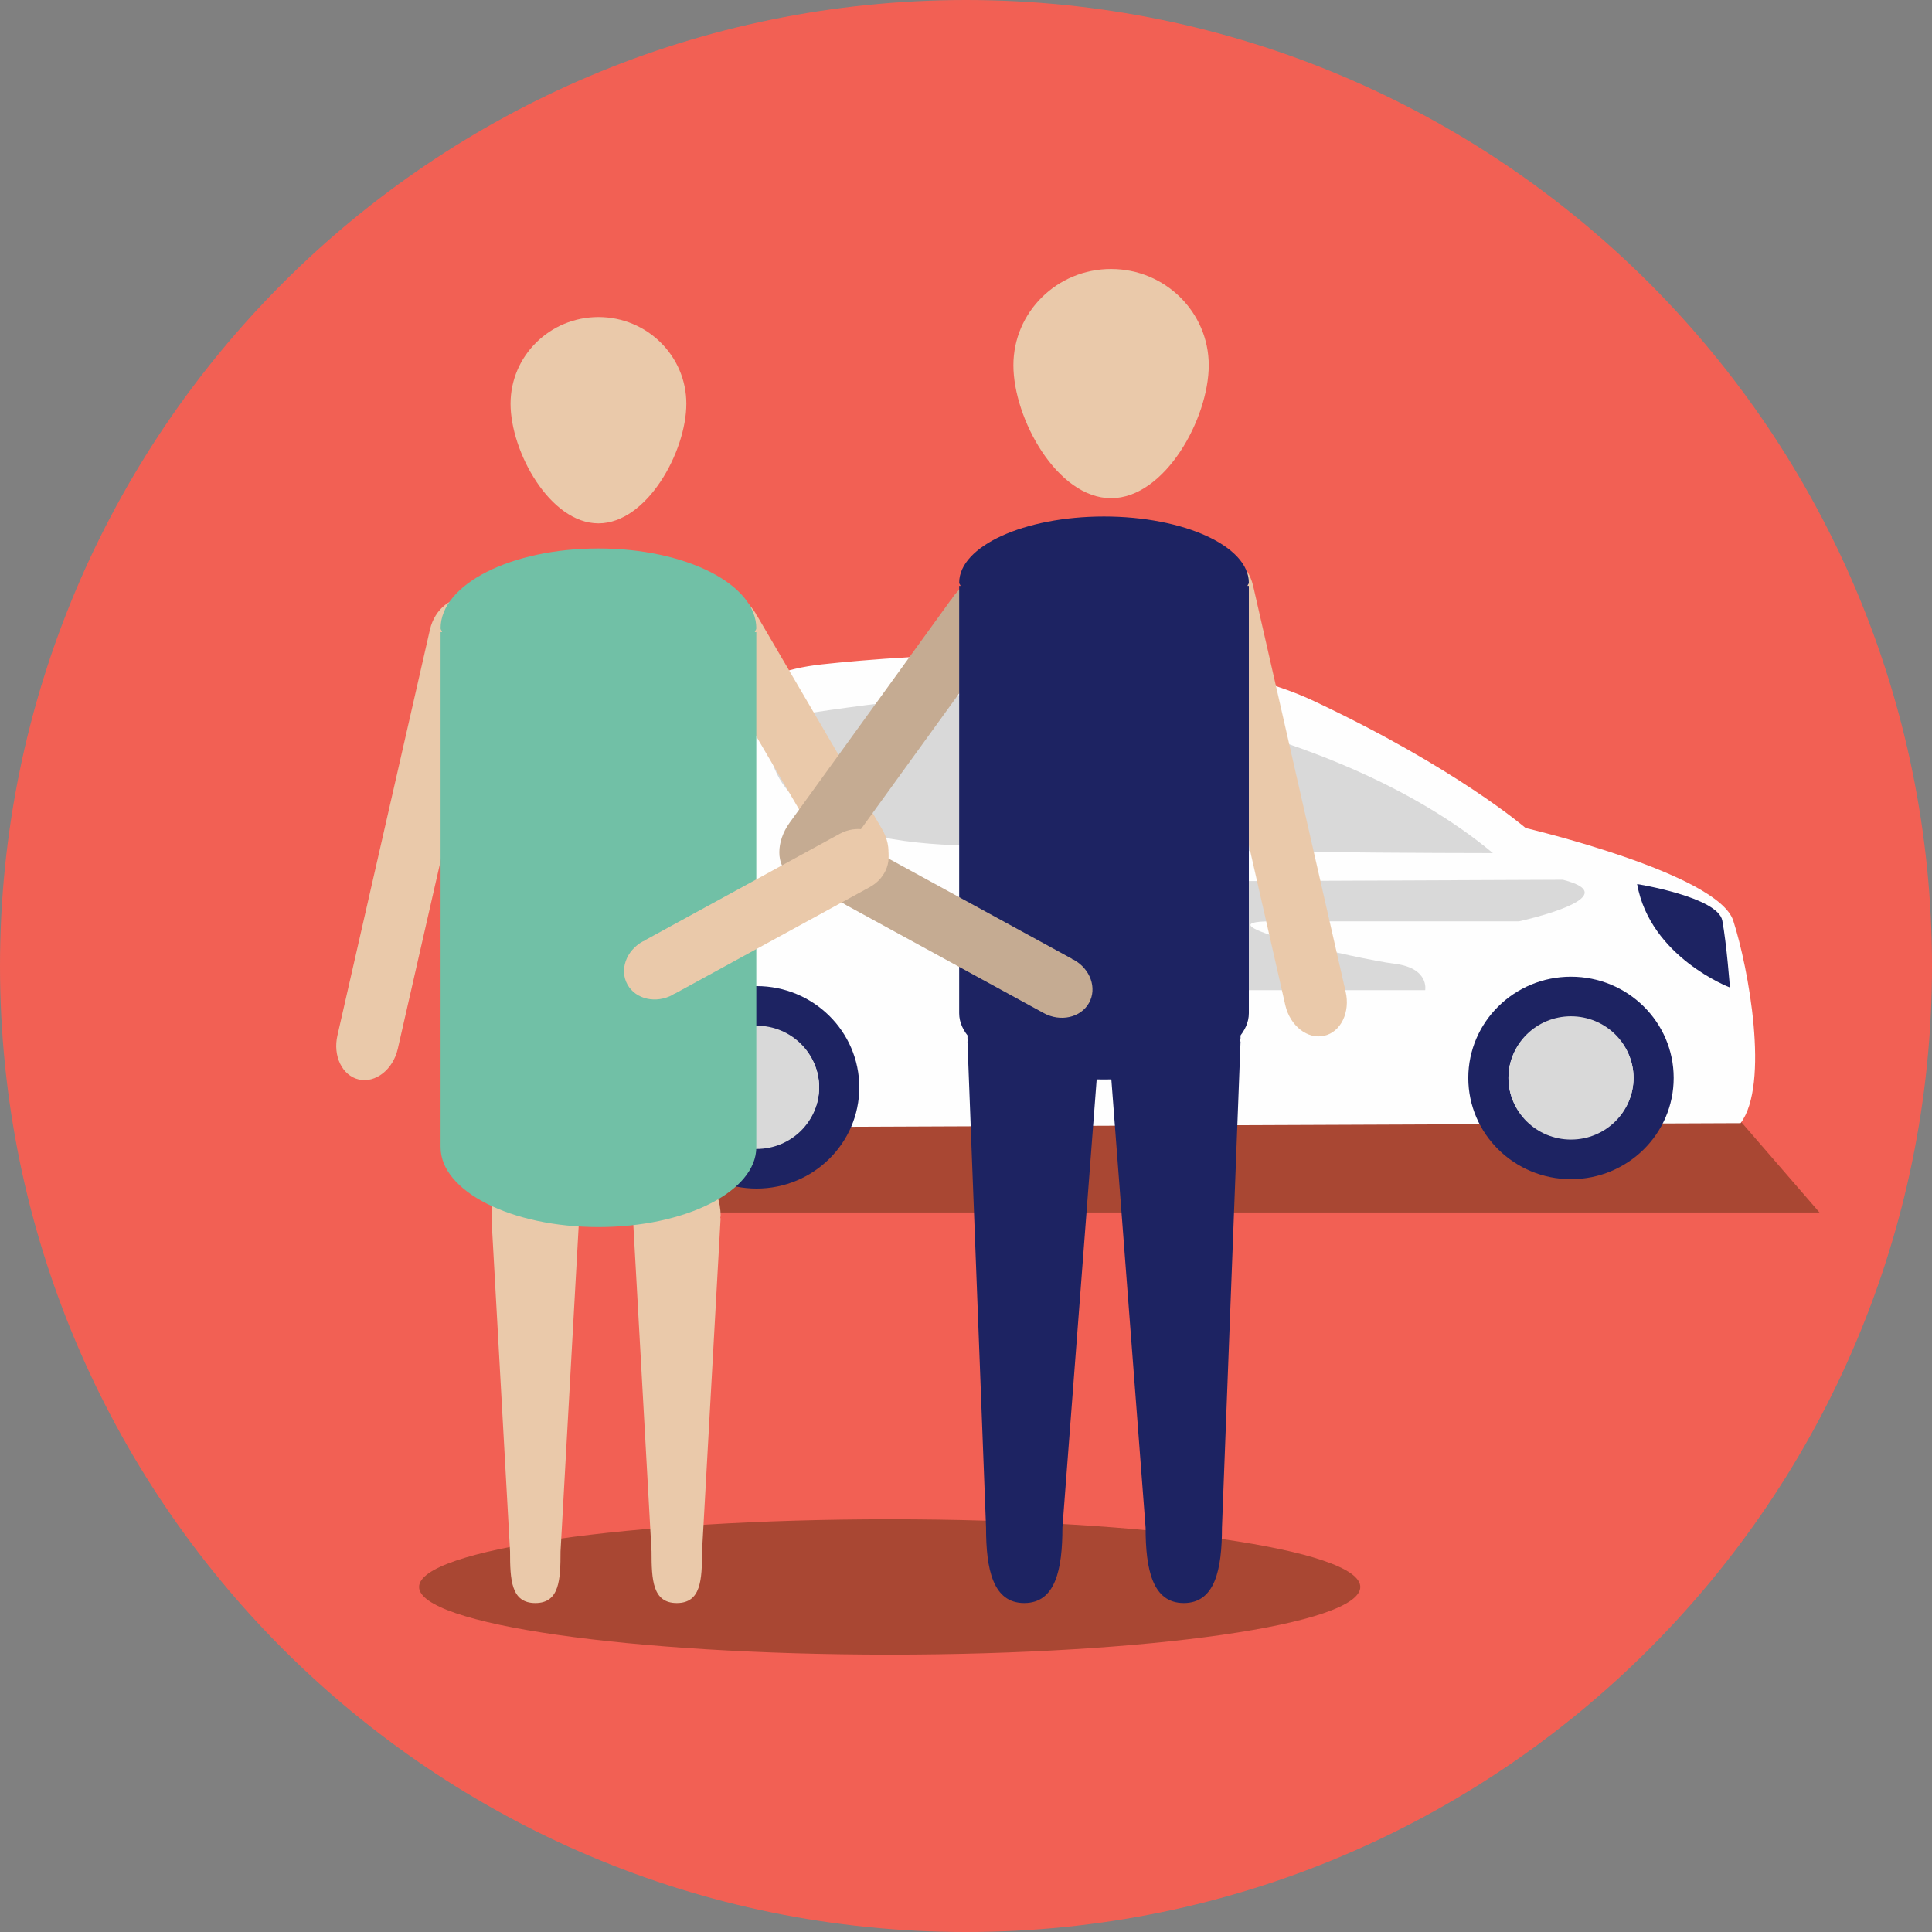 <?xml version="1.0" encoding="UTF-8"?>
<svg width="160px" height="160px" viewBox="0 0 160 160" version="1.1" xmlns="http://www.w3.org/2000/svg" xmlns:xlink="http://www.w3.org/1999/xlink">
    <rect x="0" y="0" width="160" height="160" fill="#808080" stroke="none"/>
    <!-- Generator: Sketch 58 (84663) - https://sketch.com -->
    <title>Pictogrammes/Ico_Accompagnement</title>
    <desc>Created with Sketch.</desc>
    <g id="Pictogrammes/Ico_Accompagnement" stroke="none" stroke-width="1" fill="none" fill-rule="evenodd">
        <g>
            <path d="M80,160 C124.183,160 160,124.183 160,80 C160,35.817 124.183,0 80,0 C35.817,0 0,35.817 0,80 C0,124.183 35.817,160 80,160" id="Fill-1" fill="#F26054"></path>
            <path d="M73.679,137.028 C95.204,137.028 112.653,134.518 112.653,131.424 C112.653,128.328 95.204,125.82 73.679,125.82 C52.155,125.82 34.706,128.328 34.706,131.424 C34.706,134.518 52.155,137.028 73.679,137.028" id="Fill-4" fill="#A94733"></path>
            <polygon id="Fill-6" fill="#A94733" points="58.895 90.108 59.145 100.413 150.684 100.413 141.769 90.108"></polygon>
            <path d="M61.03,58.585 C61.03,58.585 61.571,55.732 68.086,55.017 C74.6,54.304 97.037,52.52 108.799,58.051 C120.561,63.58 126.35,68.575 126.35,68.575 C126.35,68.575 142.274,72.322 143.541,76.247 C144.808,80.172 146.566,89.806 144.148,93.015 L51.077,93.392 C51.077,93.392 44.02,81.599 50.535,75.177 C50.535,75.177 51.802,62.51 61.03,58.585" id="Fill-8" fill="#FEFEFE"></path>
            <path d="M63.744,59.558 C63.744,59.558 78.219,57.158 85.095,57.337 L85.276,69.825 C85.276,69.825 61.935,72.321 63.744,59.558" id="Fill-10" fill="#D9D9D9"></path>
            <path d="M87.631,57.337 C87.631,57.337 110.065,59.347 123.637,70.652 C123.637,70.652 94.323,70.652 87.631,69.825 L87.631,57.337 Z" id="Fill-12" fill="#D9D9D9"></path>
            <path d="M135.579,73.214 C135.579,73.214 142.275,74.284 142.635,76.246 C142.998,78.209 143.264,81.778 143.264,81.778 C143.264,81.778 136.665,79.279 135.579,73.214" id="Fill-14" fill="#1D2362"></path>
            <path d="M71.162,90.047 C71.162,85.417 67.354,81.663 62.658,81.663 C57.961,81.663 54.153,85.417 54.153,90.047 C54.153,94.677 57.961,98.432 62.658,98.432 C67.354,98.432 71.162,94.677 71.162,90.047 M67.837,90.047 C67.837,92.806 65.518,95.042 62.658,95.042 C59.797,95.042 57.479,92.806 57.479,90.047 C57.479,87.288 59.797,85.052 62.658,85.052 C65.518,85.052 67.837,87.288 67.837,90.047" id="Fill-16" fill="#1D2362"></path>
            <path d="M62.658,95.151 C65.519,95.151 67.837,92.867 67.837,90.047 C67.837,87.229 65.519,84.943 62.658,84.943 C59.797,84.943 57.479,87.229 57.479,90.047 C57.479,92.867 59.797,95.151 62.658,95.151" id="Fill-18" fill="#D9D9D9"></path>
            <path d="M138.607,89.269 C138.607,84.639 134.799,80.885 130.102,80.885 C125.406,80.885 121.598,84.639 121.598,89.269 C121.598,93.9 125.406,97.655 130.102,97.655 C134.799,97.655 138.607,93.9 138.607,89.269 M135.281,89.269 C135.281,92.028 132.963,94.264 130.102,94.264 C127.242,94.264 124.923,92.028 124.923,89.269 C124.923,86.511 127.242,84.275 130.102,84.275 C132.963,84.275 135.281,86.511 135.281,89.269" id="Fill-20" fill="#1D2362"></path>
            <path d="M130.103,94.373 C132.963,94.373 135.282,92.089 135.282,89.27 C135.282,86.451 132.963,84.165 130.103,84.165 C127.242,84.165 124.924,86.451 124.924,89.27 C124.924,92.089 127.242,94.373 130.103,94.373" id="Fill-22" fill="#D9D9D9"></path>
            <path d="M86.905,73.036 L86.905,90.34 L89.438,90.34 C89.438,90.34 90.704,82.002 94.505,82.002 L118.027,82.002 C118.027,82.002 118.389,80.171 115.495,79.814 C112.599,79.458 98.666,76.299 105.361,76.299 L125.808,76.299 C125.808,76.299 135.036,74.284 129.427,72.857 L86.905,73.036 Z" id="Fill-24" fill="#D9D9D9"></path>
            <path d="M62.684,50.967 L62.663,50.978 C62.638,50.933 62.635,50.883 62.608,50.838 C61.72,49.321 60.006,48.656 58.781,49.353 C57.557,50.05 57.283,51.845 58.172,53.362 C58.198,53.409 58.24,53.436 58.268,53.48 L58.247,53.492 L68.622,71.208 C69.51,72.726 71.224,73.39 72.45,72.693 C73.674,71.996 73.947,70.201 73.058,68.683 L62.684,50.967 Z" id="Fill-26" fill="#EAC9AA"></path>
            <path d="M78.799,49.606 L78.818,49.62 C78.851,49.572 78.861,49.519 78.897,49.471 C80.044,47.885 81.908,47.255 83.06,48.065 C84.211,48.875 84.214,50.817 83.066,52.404 C83.032,52.451 82.984,52.479 82.949,52.524 L82.969,52.539 L69.569,71.06 C68.421,72.646 66.557,73.275 65.406,72.466 C64.255,71.656 64.251,69.714 65.399,68.127 L78.799,49.606 Z" id="Fill-28" fill="#C5AB92"></path>
            <path d="M35.577,52.268 L35.6,52.273 C35.611,52.222 35.599,52.174 35.611,52.123 C36.01,50.415 37.451,49.286 38.829,49.6 C40.208,49.913 41.001,51.552 40.601,53.259 C40.589,53.31 40.558,53.348 40.543,53.398 L40.567,53.404 L32.94,86.874 C32.541,88.582 31.099,89.711 29.72,89.398 C28.342,89.083 27.549,87.446 27.948,85.738 L35.577,52.268 Z" id="Fill-30" fill="#EAC9AA"></path>
            <path d="M103.809,48.648 L103.785,48.654 C103.775,48.602 103.787,48.554 103.775,48.503 C103.376,46.796 101.935,45.667 100.557,45.98 C99.178,46.293 98.385,47.932 98.785,49.639 C98.797,49.69 98.828,49.728 98.843,49.778 L98.819,49.784 L106.446,83.255 C106.845,84.962 108.288,86.091 109.666,85.778 C111.044,85.463 111.837,83.826 111.438,82.118 L103.809,48.648 Z" id="Fill-32" fill="#EAC9AA"></path>
            <path d="M103.424,48.52 L103.31,48.52 C103.32,48.429 103.424,48.355 103.424,48.262 C103.424,45.231 98.053,42.774 91.429,42.774 C84.805,42.774 79.434,45.231 79.434,48.262 C79.434,48.355 79.538,48.429 79.549,48.52 L79.434,48.52 L79.434,83.909 C79.434,86.94 84.805,89.397 91.429,89.397 C98.053,89.397 103.424,86.94 103.424,83.909 L103.424,48.52 Z" id="Fill-34" fill="#1D2362"></path>
            <path d="M91.061,86.254 L91.017,86.254 C91.021,86.151 91.061,86.065 91.061,85.961 C91.061,82.512 87.42,79.717 84.823,79.717 C82.227,79.717 80.122,82.512 80.122,85.961 C80.122,86.065 80.162,86.151 80.167,86.254 L80.122,86.254 L81.66,126.514 C81.66,129.961 82.227,132.757 84.823,132.757 C87.42,132.757 87.985,129.961 87.985,126.514 L91.061,86.254 Z" id="Fill-36" fill="#1D2362"></path>
            <path d="M47.96,100.884 L47.926,100.884 C47.929,100.814 47.96,100.754 47.96,100.684 C47.96,98.321 46.335,96.404 44.332,96.404 C42.326,96.404 40.702,98.321 40.702,100.684 C40.702,100.754 40.733,100.814 40.736,100.884 L40.702,100.884 L42.24,128.477 C42.24,130.841 42.326,132.757 44.332,132.757 C46.335,132.757 46.421,130.841 46.421,128.477 L47.96,100.884 Z" id="Fill-38" fill="#EAC9AA"></path>
            <path d="M59.678,100.884 L59.644,100.884 C59.647,100.814 59.678,100.754 59.678,100.684 C59.678,98.321 58.053,96.404 56.049,96.404 C54.044,96.404 52.419,98.321 52.419,100.684 C52.419,100.754 52.45,100.814 52.453,100.884 L52.419,100.884 L53.958,128.477 C53.958,130.841 54.044,132.757 56.049,132.757 C58.053,132.757 58.139,130.841 58.139,128.477 L59.678,100.884 Z" id="Fill-40" fill="#EAC9AA"></path>
            <path d="M102.736,86.254 L102.692,86.254 C102.696,86.151 102.736,86.065 102.736,85.961 C102.736,82.512 100.632,79.717 98.035,79.717 C95.439,79.717 93.334,82.512 93.334,85.961 C93.334,86.065 93.376,86.151 93.379,86.254 L91.797,86.254 L94.873,126.514 C94.873,129.961 95.439,132.757 98.035,132.757 C100.632,132.757 101.198,129.961 101.198,126.514 L102.736,86.254 Z" id="Fill-42" fill="#1D2362"></path>
            <path d="M49.561,43.341 C53.582,43.341 56.84,37.399 56.84,33.435 C56.84,29.471 53.582,26.257 49.561,26.257 C45.54,26.257 42.282,29.471 42.282,33.435 C42.282,37.399 45.54,43.341 49.561,43.341" id="Fill-44" fill="#EAC9AA"></path>
            <path d="M92.014,41.258 C96.482,41.258 100.103,34.655 100.103,30.251 C100.103,25.846 96.482,22.276 92.014,22.276 C87.546,22.276 83.925,25.846 83.925,30.251 C83.925,34.655 87.546,41.258 92.014,41.258" id="Fill-46" fill="#EAC9AA"></path>
            <path d="M62.634,52.346 L62.511,52.346 C62.521,52.238 62.634,52.145 62.634,52.036 C62.634,48.382 56.781,45.42 49.561,45.42 C42.341,45.42 36.487,48.382 36.487,52.036 C36.487,52.145 36.6,52.238 36.611,52.346 L36.487,52.346 L36.487,95.007 C36.487,98.66 42.341,101.621 49.561,101.621 C56.781,101.621 62.634,98.66 62.634,95.007 L62.634,52.346 Z" id="Fill-48" fill="#71C0A6"></path>
            <path d="M88.798,79.416 L88.786,79.437 C88.829,79.457 88.874,79.457 88.916,79.48 C90.303,80.239 90.871,81.841 90.185,83.061 C89.499,84.281 87.819,84.655 86.432,83.897 C86.39,83.875 86.367,83.837 86.327,83.812 L86.315,83.833 L70.122,74.983 C68.737,74.226 68.168,72.623 68.854,71.403 C69.539,70.183 71.22,69.808 72.606,70.567 L88.798,79.416 Z" id="Fill-50" fill="#C5AB92"></path>
            <path d="M53.356,77.9 L53.368,77.92 C53.325,77.941 53.28,77.941 53.238,77.964 C51.851,78.723 51.282,80.325 51.968,81.544 C52.655,82.764 54.334,83.139 55.722,82.38 C55.763,82.359 55.787,82.32 55.827,82.295 L55.839,82.316 L72.031,73.467 C73.417,72.71 73.986,71.106 73.3,69.887 C72.615,68.667 70.934,68.292 69.548,69.05 L53.356,77.9 Z" id="Fill-52" fill="#EAC9AA"></path>
        </g>
    </g>
</svg>